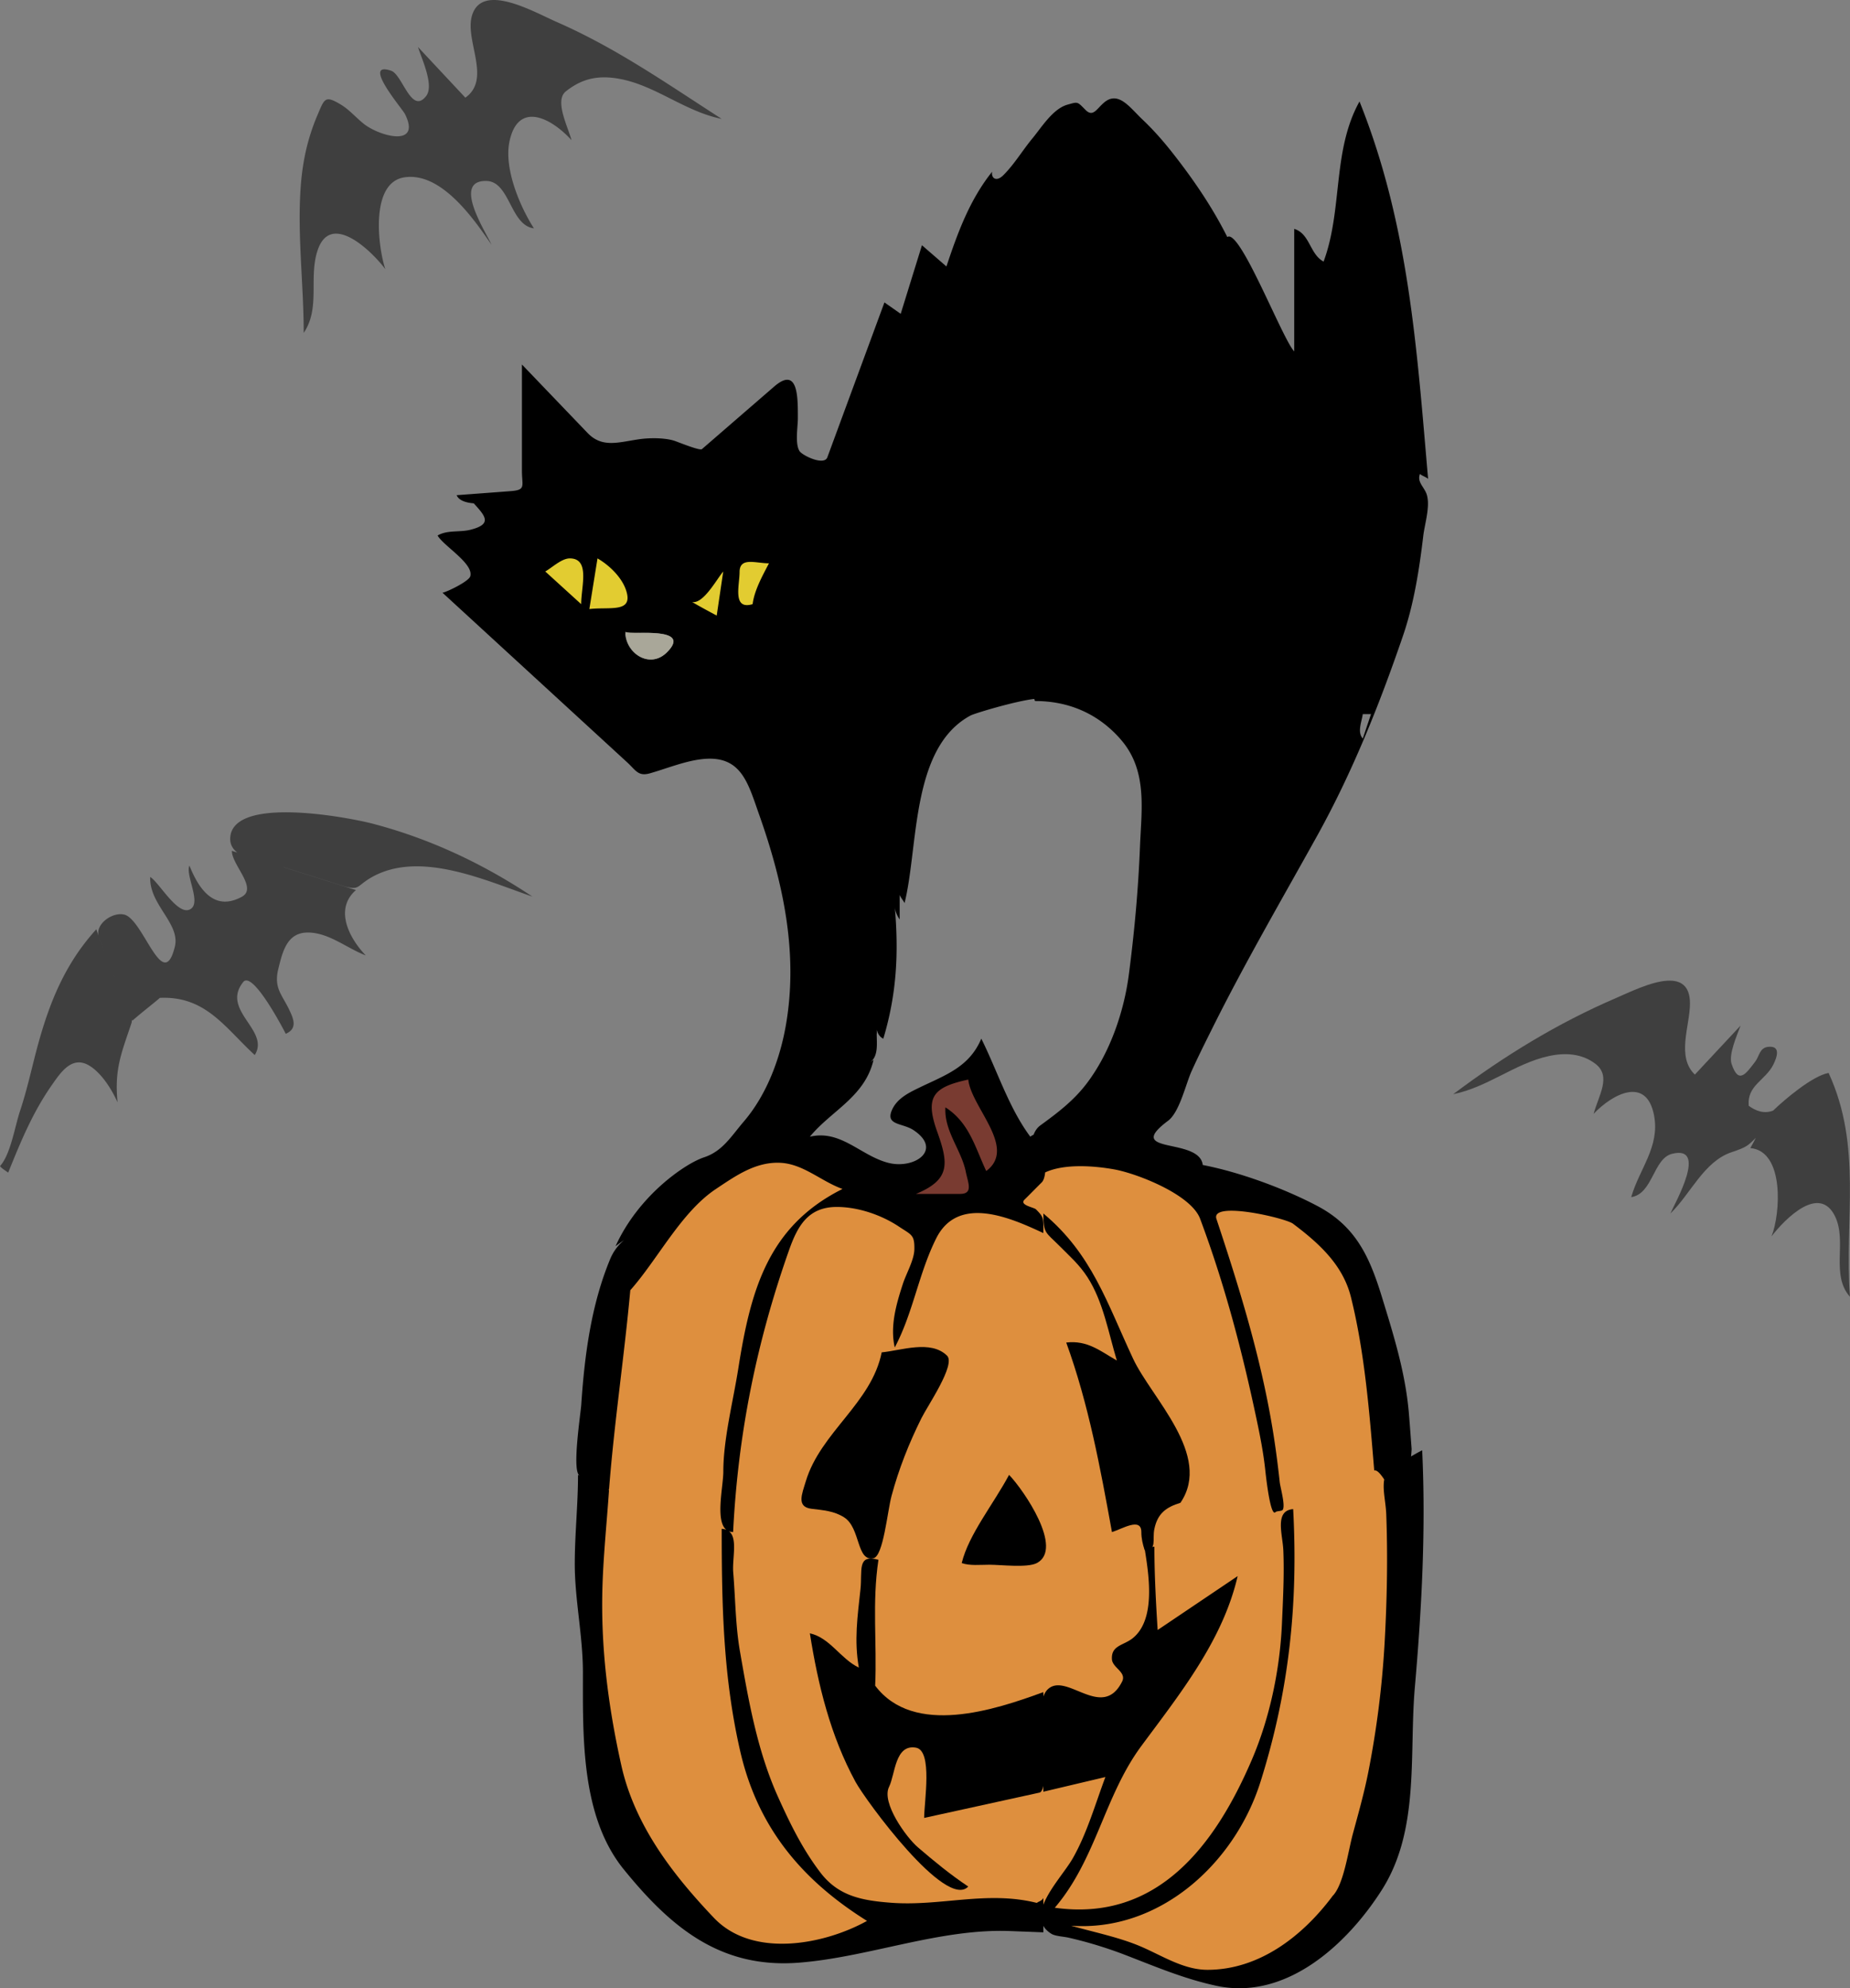 <svg xmlns="http://www.w3.org/2000/svg" viewBox="0 0 229.798 246.839" version="1.0" width="245.118" height="263.295"><rect x="0" y="0" width="229.798" height="246.839" fill="#808080" stroke="none"/><path fill="#e2cc31" paint-order="stroke fill markers" d="M65.342 66.077h36.951v11.556H65.342z"/><path d="M113.784 148.22l-18.143-6.436-16.191 10.543-5.272 20.71v45.561l7.908 16.568 9.037 6.778 6.024.753 21.84-4.518h12.802l1.883 2.259 9.79 3.012 9.037 2.636 7.907-3.012 9.414-8.284 4.895-39.537-3.39-26.358-5.647-16.191-21.087-8.284-12.802-3.012-9.037 7.53-8.284 1.13z" fill="#de8f3e"/><path d="M121.317 132.088l5.423 13.13-5.709 4.282-9.42-.285v-2.57l4.853-2.854-2.284-6.85 2.855-2.855z" fill="#793b31"/><path d="M138.413 12.217c-.41-.01-.836.142-1.283.525-.93.794-1.36 1.84-2.29.907-1.04-1.042-.9-1.037-2.27-.647-1.8.514-3.22 2.845-4.32 4.17-1.23 1.482-2.23 3.187-3.6 4.559-.93.94-1.56.33-1.41-.414-2.79 3.48-4.28 7.569-5.68 11.765-1.01-.88-2.03-1.758-3.04-2.637l-2.64 8.516c-.67-.473-1.35-.945-2.02-1.417-2.36 6.409-4.73 12.819-7.09 19.228-.4 1.09-3.121-.23-3.46-.773-.58-.93-.204-3.01-.204-4.056 0-2.539.073-6.562-2.948-3.947-2.99 2.586-5.979 5.174-8.967 7.76-.275.238-3.078-.939-3.536-1.07-1.222-.348-3.006-.337-4.259-.157-2.589.372-4.587 1.122-6.416-.784l-8.148-8.494v13.176c0 1.942.54 2.4-1.423 2.547l-6.688.502c.28.656 1.118.925 2.127 1.012 1.458 1.596 2.339 2.592-.437 3.285-1.331.332-2.85-.004-4.056.71.738 1.298 4.53 3.493 4.056 5.071-.187.623-2.891 1.94-3.448 2.029l22.912 21.031c1.135 1.042 1.392 1.81 2.884 1.383 2.029-.581 4.15-1.454 6.25-1.729 5.051-.66 5.866 2.852 7.3 6.898 2.981 8.424 4.864 17.172 3.314 26.08-.74 4.25-2.4 8.687-5.254 12.015-1.544 1.802-2.613 3.646-4.874 4.402-1.647.552-3.645 1.99-4.966 3.123-2.52 2.16-4.69 4.886-6.068 7.922l1.064-.768c-.704.622-1.304 1.341-1.721 2.342-2.372 5.696-3.193 11.979-3.602 18.097-.077 1.153-1.178 8.189-.225 8.8-.044-.021-.149-.058-.178-.075 0 3.695-.404 7.38-.404 11.054 0 4.442 1.012 8.915 1.012 13.46 0 7.985-.27 17.884 5.078 24.464 5.812 7.152 11.983 12.353 21.776 11.575 8.693-.69 17.476-4.261 26.207-3.924l4.134.159v-.8c.212.364.535.7 1.013.992.468.287 1.54.337 2.102.467a51.786 51.786 0 016.95 2.11c3.835 1.474 7.39 3.002 11.426 3.868 8.7 1.866 16.283-5.2 20.546-11.892 4.75-7.458 3.376-16.772 4.107-25.17.853-9.799 1.376-19.584.909-29.418-1.18.597-2.308 1.354-3.448 1.927-2.112 1.062-1.102 3.682-1.015 5.982.201 5.352.096 10.674-.203 16.023a117.412 117.412 0 01-2.027 16.024c-.51 2.59-1.24 5.156-1.928 7.705-.57 2.1-1.14 6.36-2.54 7.7l.006.01c-3.691 4.926-9.063 9.126-15.516 9.126-2.961 0-5.592-1.74-8.251-2.882-2.705-1.16-5.849-1.786-8.685-2.592 10.967.785 20.314-7.704 23.515-17.84 3.565-11.293 4.694-22.058 4.068-33.879-2.36.175-1.304 3.168-1.223 5.105.127 3.032-.039 6.083-.172 9.112-.248 5.668-1.495 11.657-3.724 16.862-4.556 10.637-11.738 20.195-24.493 18.408 5.147-6.028 6.136-13.841 10.75-20.078 4.79-6.472 10.113-13.09 11.966-21.094l-9.938 6.691c-.21-3.367-.405-6.93-.405-10.344-.13 0-1.007.142-1.216.204.516 3.209 1.443 8.82-1.48 11.162-1.138.91-2.697.872-2.576 2.627.073 1.053 1.85 1.581 1.262 2.752-2.48 4.943-6.962-1.32-9.274 1.004-1.775 1.784-.508 9.71-.508 12.672l7.707-1.823c-1.25 3.332-2.292 7.014-4.061 10.104-.883 1.542-2.878 3.742-3.644 5.745v-.831c-.25.42-.6.412-.81.612l-.001-.002c-6.209-1.556-11.92.45-18.124-.022-3.558-.271-6.513-.807-8.749-3.732-2.238-2.928-3.79-6.107-5.297-9.457-2.563-5.698-3.653-11.953-4.715-18.065-.548-3.154-.56-6.54-.826-9.73-.146-1.75.589-4.271-.534-5.135.154.058.32.098.518.097.603-12.13 2.897-23.52 6.934-34.96 1.057-2.994 2.355-5.398 5.946-5.398 2.618 0 5.525.978 7.717 2.44 1.564 1.045 1.953.996 1.916 2.83-.026 1.317-1.01 3.005-1.42 4.259-.817 2.503-1.625 5.27-1.014 7.912 2.287-4.31 2.96-9.171 5.147-13.54 2.74-5.473 9.312-2.523 13.308-.658 0-1.86.09-1.931-.911-2.941-.258-.261-2.12-.525-1.42-1.216.684-.673 1.404-1.411 2.128-2.131.238-.237.369-.685.43-1.242 2.456-1.137 6.247-.798 8.605-.371 2.85.52 9.51 3.119 10.64 6.119 3.05 8.14 5.24 16.48 7.03 24.97.44 2.08.83 4.079 1.06 6.19.1.939.65 5.89 1.27 5.27.17-.17.79-.1.91-.3.34-.56-.31-2.78-.38-3.45-.25-2.28-.54-4.52-.92-6.78-1.48-8.87-4.11-17.36-6.94-25.87-.76-2.28 8.55-.13 9.51.59 3.22 2.42 6.19 5.1 7.19 9.09 1.73 6.93 2.31 14.45 2.9 21.55.99-.28 2.788 4.58 3.598 3.94.38-.3 1.082-6.16 1.042-6.65-.1-1.36-.2-2.71-.31-4.07-.39-5.15-1.89-9.93-3.4-14.84-1.52-4.93-3.23-8.72-8.03-11.24-4.15-2.18-9.61-4.18-14.2-5.07-.41-3.49-9.96-1.26-4.31-5.49 1.42-1.06 2.19-4.52 2.9-6.11.86-1.91 1.8-3.77 2.73-5.64 4.01-8.02 8.52-15.76 12.87-23.59 4.4-7.923 7.76-16.335 10.69-24.893 1.35-3.95 2.02-8.24 2.51-12.378.19-1.59 1.01-4.044.3-5.46-.42-.828-1.05-1.34-.71-2.23.29.255.72.359 1.01.61-1.41-16.232-2.39-31.56-8.52-46.851-3.41 6.144-2.06 13.405-4.46 19.876-1.73-.912-1.69-3.467-3.65-4.058v15.212c-1.49-1.567-6.77-15.34-8.31-14.198-1.81-3.615-4.1-6.988-6.59-10.175-1.22-1.568-2.51-3.06-3.96-4.427-1.156-1.09-2.254-2.581-3.487-2.611zm-67.64 57.107c2.564 0 1.418 3.483 1.418 5.68l-4.46-4.056c.836-.474 2.031-1.624 3.041-1.624zm3.445 0c1.452.836 3.01 2.33 3.55 3.955.956 2.872-2.035 2.029-4.562 2.333l1.012-6.288zm18.849.44c.705-.035 1.617.17 2.448.17-.784 1.52-1.805 3.317-2.029 5.07-2.546.766-1.62-2.36-1.62-3.976 0-.957.496-1.23 1.201-1.265zm-3.23 1.184l-.811 5.475c-1.024-.551-2.05-1.097-3.052-1.685 1.4.259 3.037-2.818 3.863-3.79zm-9.104 7.623c2.087.044 4.054.468 2.106 2.415-2.047 2.046-5.035.252-5.171-2.331.518 0 1.813-.111 3.065-.084zm47.74 8.199c.037.152.078.262.127.262 4.23 0 7.93 1.635 10.68 4.848 3.29 3.843 2.5 8.66 2.32 13.3-.21 5.25-.69 10.52-1.37 15.73-.6 4.67-2.35 9.79-5.23 13.58-1.6 2.12-3.62 3.66-5.74 5.2-.416.296-.688.704-.868 1.177-.143.07-.283.15-.414.249-2.683-3.61-4.082-8.157-6.085-12.17-1.505 3.56-4.489 4.524-7.707 6.085-1.343.651-2.785 1.356-3.404 2.803-.809 1.89 1.335 1.564 2.694 2.47 3.68 2.458.095 4.895-3.146 4.056-3.439-.89-5.883-4.147-9.734-3.242 2.681-3.255 6.825-4.938 7.909-9.531l-.438.315c1.06-.784.835-2.273.835-3.556l.007-.006c.016-.134 0-.318-.003-.481.132.479.381.889.816 1.09 1.694-5.646 1.914-10.768 1.421-16.429.033.625.331 1.227.608 1.624v-3.041c.142.36.44.661.608 1.012 1.752-7.022.754-19.277 8.189-23.283.512-.277 5.62-1.804 7.924-2.062zm40.806 1.88h1.022l-1.022 3.044c-.7-.81-.16-1.994 0-3.043zm-49.004 45.374h.005l-.005.002c.362 3.446 6.096 8.473 2.23 11.354-1.383-2.932-2.098-6.007-5.07-7.906-.181 2.936 1.996 5.307 2.534 8.01.269 1.348.962 2.736-.709 2.736h-5.476c4.224-1.759 4.078-3.695 2.636-7.707-1.549-4.328-.55-5.537 3.855-6.487zm-23.328 10.335c2.852.142 5.076 2.312 7.707 3.246-9.281 4.638-11.422 12.63-12.947 22.3-.635 4.026-1.859 8.762-1.859 12.788 0 1.815-1.03 6.113.375 7.23a1.815 1.815 0 00-.576-.127c0 9.436.177 18.408 2.307 27.645 2.185 9.475 7.69 15.999 15.743 21.032-5.277 2.93-14.186 4.694-19.012-.372-5.13-5.386-9.858-11.516-11.515-18.968-1.65-7.412-2.59-14.825-2.327-22.44.133-3.871.535-7.762.802-11.628.003-.057-.029-.117-.077-.18l.082.039c.64-8.26 1.886-16.48 2.642-24.74l-.003-.003c3.419-3.847 6.314-9.69 10.625-12.563 2.452-1.633 4.95-3.413 8.033-3.26z"/><path d="M146.64 186.55c3.976-5.883-3.597-12.98-5.882-17.85-3.234-6.892-5.109-13.014-11.156-18.049 0 2.498.294 2.311 1.927 3.954 1.313 1.322 2.531 2.375 3.551 3.954 1.962 3.038 2.605 6.891 3.649 10.344-2.107-1.205-3.654-2.537-6.286-2.232 2.785 7.671 4.221 15.516 5.679 23.529 1.225-.36 3.65-1.905 3.65-.001 0 .782.165 1.487.406 2.231 1.594.037.925-1.297 1.216-2.637.4-1.89 1.44-2.68 3.24-3.23M126.56 55.121l.812.408 1.217-3.042c-1.15-.394-1.56 1.685-2.03 2.634M108.71 209.26c.235-5.29-.399-10.291.406-15.615-2.7-.757-1.984 1.349-2.232 3.65-.363 3.377-.803 6.35-.202 9.734-2.283-1.095-3.588-3.709-6.084-4.258 1.007 6.385 2.556 12.728 5.678 18.455 1.248 2.288 11.229 15.92 13.995 12.982-2.264-1.511-4.211-3.119-6.269-4.881-1.418-1.213-4.549-5.52-3.569-7.492.77-1.551.725-5.336 3.348-4.867 2.099.375 1.013 6.715 1.013 8.721l14.332-3.143c1.328-.291.474-10.687.474-12.475-6.02 2.21-16.1 5.55-20.89-.8"/><path d="M109.52 167.89c-1.256 6.305-7.604 9.928-9.431 16.021-.468 1.561-1.185 3.161.696 3.396 1.465.184 2.814.264 4.07 1.068 2.07 1.325 1.507 5.525 3.65 5.07 1.218-.259 1.729-5.83 2.232-7.709.904-3.369 2.172-6.571 3.726-9.686.775-1.555 4.281-6.648 3.176-7.747-2.03-2-5.69-.64-8.13-.41"/><path d="M86.196 74.998c.274.22-.526-.475-.81-.61.284.135 1.085.83.81.61" clip-rule="evenodd" fill="#fff" fill-rule="evenodd"/><path d="M77.68 78.444c.042 2.648 3.021 4.684 5.17 2.536 3.261-3.258-4.281-2.122-5.17-2.536" clip-rule="evenodd" fill="#a9a799" fill-rule="evenodd"/><path d="M119.46 194.05c.997.354 2.315.205 3.447.205 1.39 0 4.704.41 5.881-.205 3.373-1.766-1.606-9.039-3.446-10.951-1.97 3.68-5.01 7.39-5.88 10.94" clip-rule="evenodd" fill-rule="evenodd"/><path d="M34.946 100.85c-3.388.076-6.208.85-6.347 3.148-.049.81.304 1.394.872 1.84l-.67-.21c-.004 1.76 3.23 4.616 1.241 5.702-3.433 1.874-5.343-.949-6.515-3.875-.526 1.267 1.63 4.801 0 5.475-1.547.64-3.768-3.386-4.869-4.057-.13 3.48 3.78 5.77 3.055 8.679-1.468 5.886-3.906-3.47-6.297-4.012-1.495-.339-3.604 1.216-3.157 2.688-.098-.288-.2-.573-.291-.864-3.68 4.045-5.62 8.563-7.1 13.788-.825 2.916-1.412 5.868-2.372 8.747-.671 2.01-1.167 5.4-2.496 6.87v.002c.244.321.696.557 1.014.81 1.588-3.912 3.026-7.453 5.477-10.95 1.125-1.607 2.555-3.714 4.766-2.233 1.447.968 2.644 2.885 3.346 4.462-.411-4.11.472-6.104 1.725-9.838.042-.126.051-.284.038-.463.02.055.044.11.064.165 1.007-.9 2.912-2.37 3.446-2.86v.016c5.667-.244 8.043 3.67 11.765 7.1 1.947-3.082-4.254-5.527-1.429-9.067 1.148-1.438 4.872 5.611 5.281 6.431 1.521-.657.949-1.911.407-3.041-.89-1.856-1.923-2.665-1.319-5.07.517-2.064 1.054-4.465 3.651-4.465 2.61 0 4.838 1.95 7.198 2.842-2.056-2.135-3.942-5.746-1.216-8.113l-9.034-2.853c.042.012.097.022.137.035l7.193 2.27c2.226.703 1.696.045 3.733-1.085 5.972-3.31 14.08.45 19.876 2.44v-.003c-6.098-4.065-12.678-7.162-19.773-9.03-1.748-.459-7.045-1.517-11.4-1.42zM12.32 116.414c.197.584.417 1.158.636 1.732a49.754 49.754 0 01-.636-1.732zm1.785 4.601c.039.091.074.183.112.273l-.02-.044-.092-.229zM57.802 12.124l-5.88-6.287c.41 1.364 2.048 4.756 1.014 6.084-1.848 2.373-2.932-2.667-4.36-3.144-3.734-1.245 1.395 4.719 1.723 5.374 2.097 4.191-3.154 2.789-5.13 1.209-.962-.77-1.778-1.743-2.84-2.381-1.956-1.174-2.014-.749-2.868 1.247-1.298 3.033-1.91 5.956-2.127 9.231-.392 5.889.391 11.96.391 17.873 2.104-3.111.595-6.841 1.72-10.233 1.635-4.934 6.781.128 8.421 2.323-.905-2.683-1.947-10.786 2.396-11.41 4.541-.653 8.527 5.074 10.787 8.368-.694-1.587-4.951-8.033-.608-7.911 2.911.082 2.933 5.513 5.88 5.882-1.794-2.802-3.722-7.461-3.042-10.751 1.054-5.106 5.186-2.978 7.707-.202-.43-1.658-2.142-4.896-.705-6.046 2.12-1.696 4.23-2.05 6.878-1.521 4.383.876 7.991 4.031 12.485 4.931-6.79-4.365-13.077-8.79-20.518-12.044-2.814-1.231-9.305-5.004-10.512-.733-.877 3.103 2.456 7.846-.812 10.141" clip-rule="evenodd" fill="#3f3f3f" fill-rule="evenodd"/><path d="M207.109 121.75c-2.054.117-4.744 1.452-6.316 2.126-7.315 3.141-13.925 7.193-20.282 11.964 4.276-.862 7.647-3.798 11.847-4.727 2.012-.445 4.139-.347 5.834.97 1.998 1.552.376 3.91-.239 6.193 2.337-2.462 6.572-4.72 7.506.201.738 3.89-1.799 6.572-2.84 10.142 2.693-.394 2.734-4.792 5.07-5.376 4.52-1.13.334 6.165-.203 7.405 2.497-2.384 4.147-6.458 7.615-7.61 1.827-.608 2.024-.803 3.003-1.79-.237.463-.466.905-.688 1.283 4.269.367 3.745 8.2 2.635 10.952 1.66-2.141 5.963-6.549 7.912-2.432 1.473 3.11-.588 7.203 1.825 9.937-.7-9.629 1.57-18.647-2.648-27.786-2.004.361-5.42 3.264-6.884 4.665l-.008.01c-1.103.43-2.14.06-3.045-.606l.017-.011c-.233-2.508 2.077-3.146 3.041-5.069.53-1.058.912-2.374-.606-2.232-1.097.103-1.111 1.156-1.624 1.827-1.14 1.49-2.066 2.91-2.94.304-.402-1.194.688-3.597 1.116-4.768l-5.68 6.085c-2.325-2.224-.608-6.048-.608-8.833 0-2.268-1.213-2.914-2.81-2.824zm20.031 11.452l.01-.002-.011-.002.001.004z" fill="#3f3f3f"/></svg>